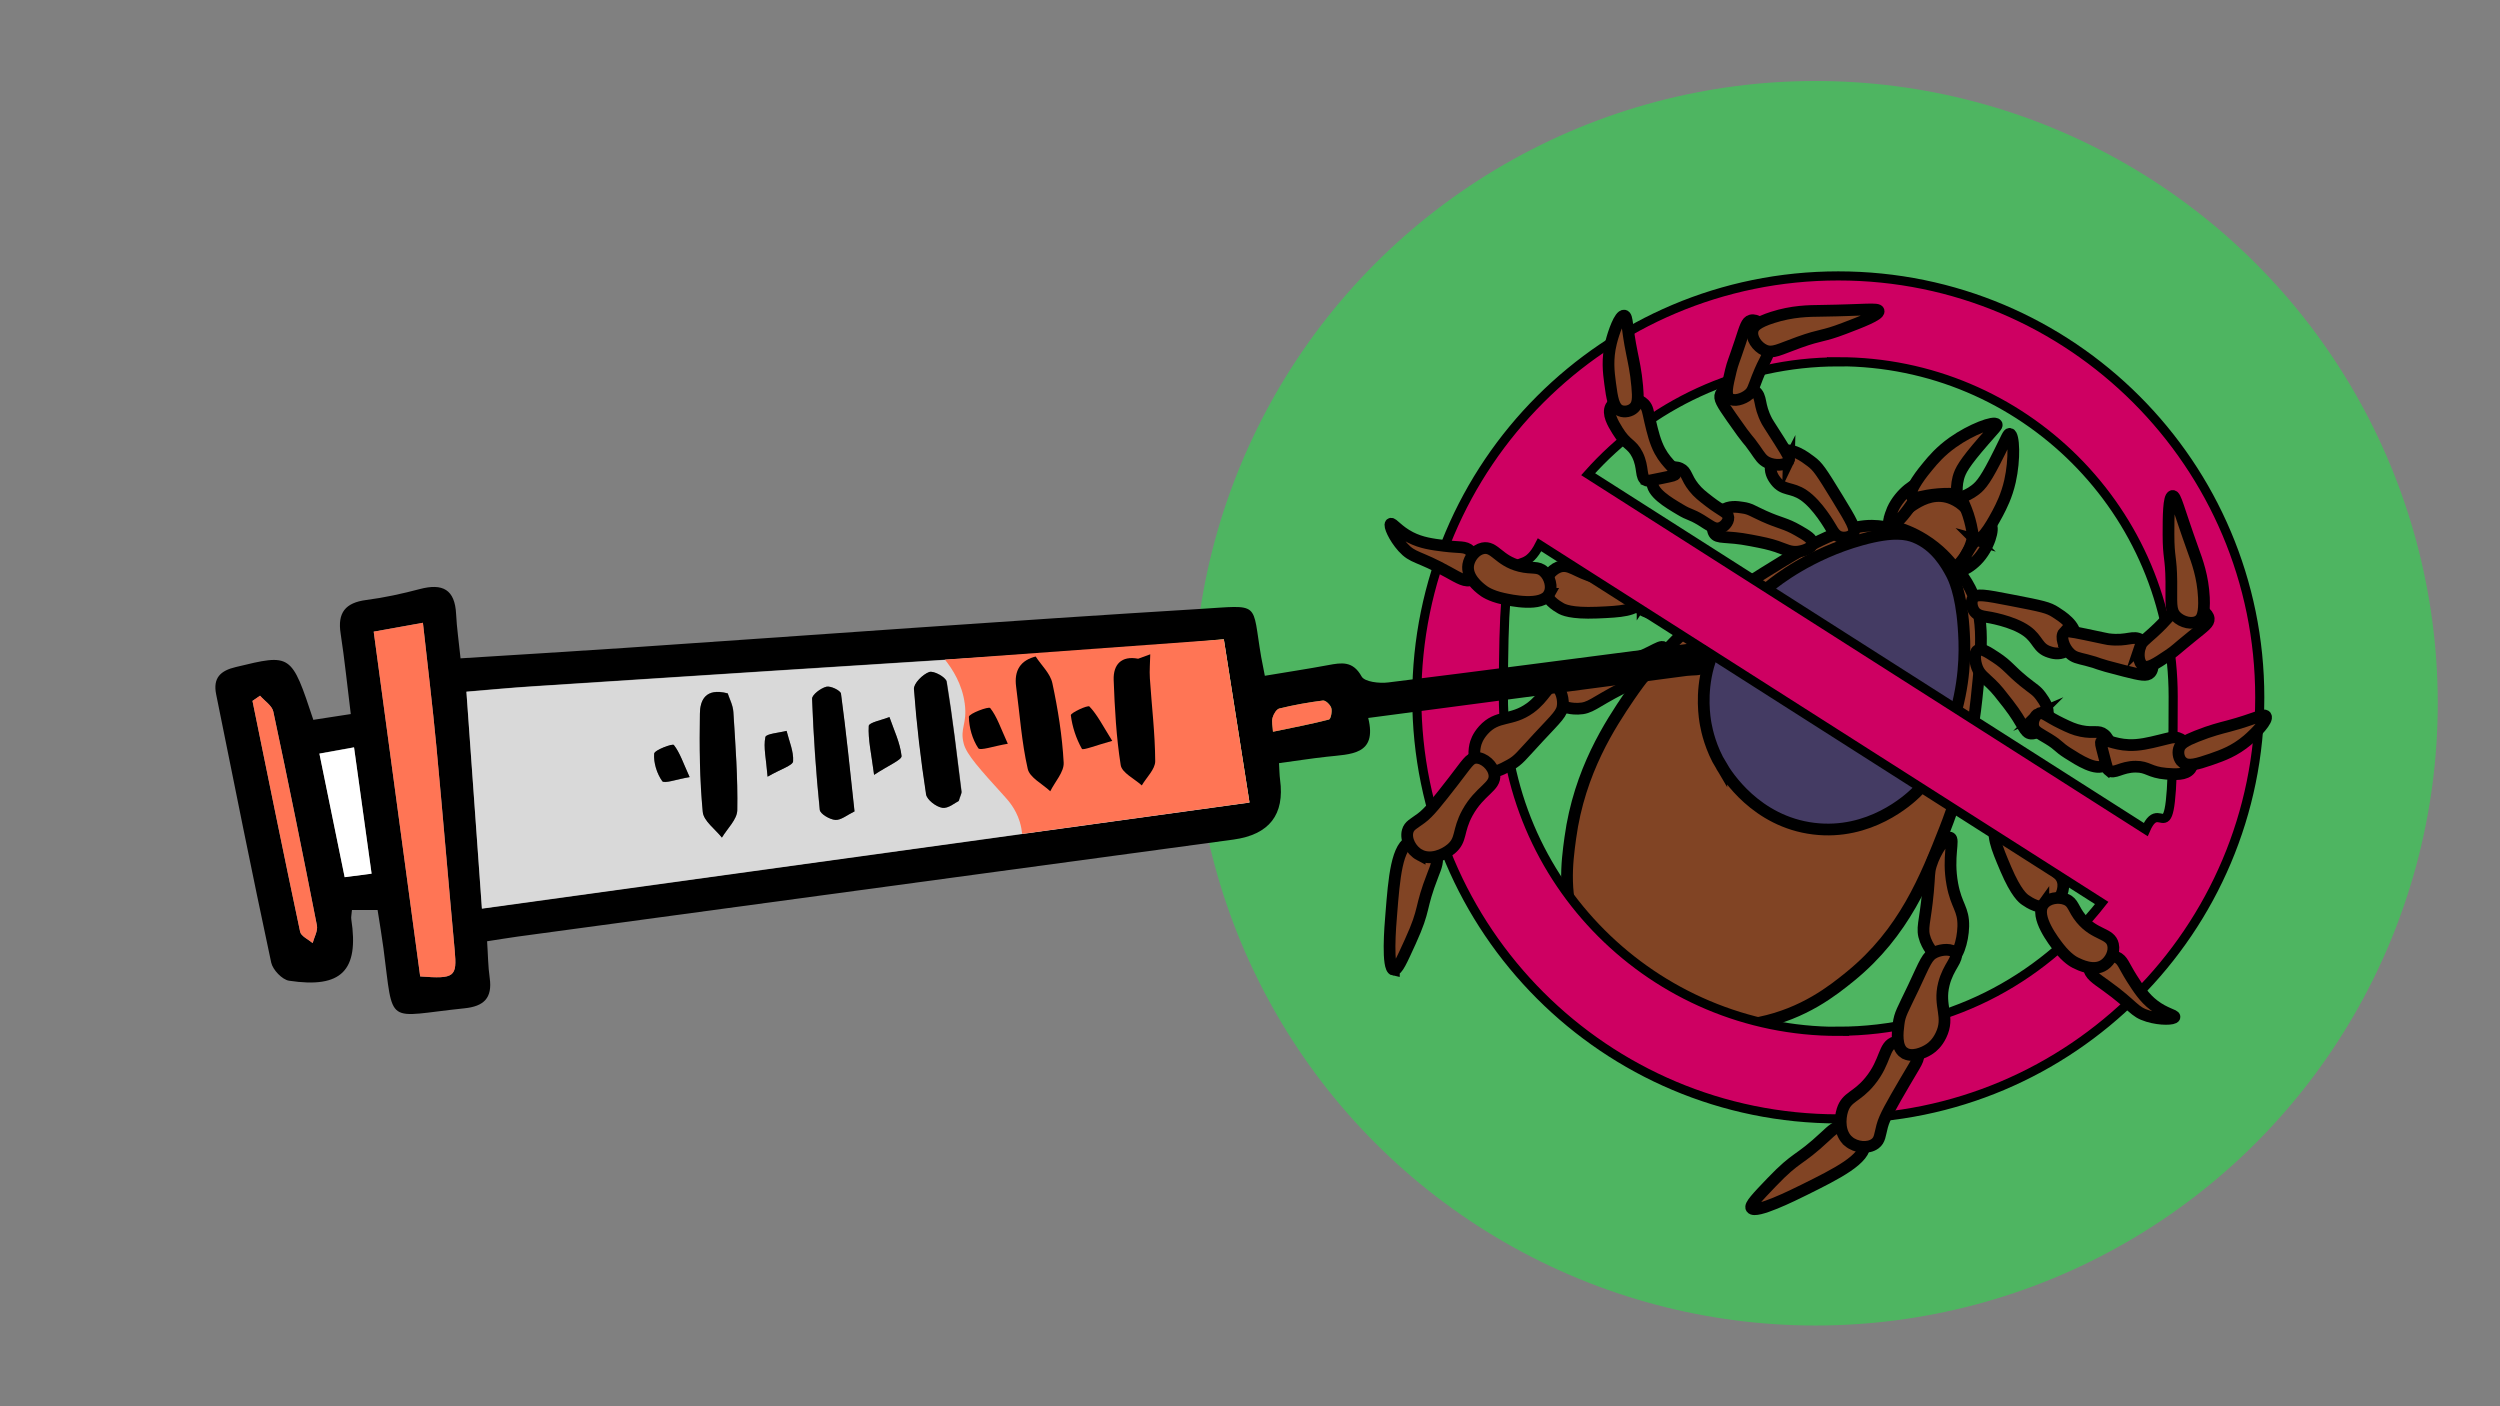 <?xml version="1.0" encoding="UTF-8"?>
<svg xmlns="http://www.w3.org/2000/svg" version="1.1" viewBox="0 0 1920 1080">
  <rect x="0" y="0" width="1920" height="1080" fill="#808080" stroke="none"/>
  <defs>
    <style>
      .cls-1 {
        fill: #443b63;
      }

      .cls-1, .cls-2 {
        stroke-width: 9px;
      }

      .cls-1, .cls-2, .cls-3 {
        stroke: #000;
        stroke-miterlimit: 10;
      }

      .cls-4, .cls-5 {
        fill: #fff;
      }

      .cls-2 {
        fill: #814424;
      }

      .cls-6 {
        fill: #4eb561;
      }

      .cls-3 {
        fill: #ce0062;
        stroke-width: 7px;
      }

      .cls-5 {
        opacity: .7;
      }

      .cls-7 {
        fill: #ff7555;
      }
    </style>
  </defs>
  <!-- Generator: Adobe Illustrator 28.7.1, SVG Export Plug-In . SVG Version: 1.2.0 Build 142)  -->
  <g>
    <g id="_x36_">
      <circle class="cls-6" cx="1394.3" cy="540.1" r="477.9"/>
      <g>
        <path class="cls-2" d="M1212,717.7c-11.9-29.1-8.7-54.7-6-74.2,7-51.5,30.9-87.4,45.1-108.4,37.1-54.5,80.2-80.9,118.4-104.3,43.6-26.7,61.3-27.8,72.9-26.8,28.4,2.5,54.4,20.4,68.2,43.5,14,23.4,11.9,46.1,7.4,89-5.3,50.2-19.2,87.2-24.1,99.7-15,38.2-31.5,80-72.9,113.7-13.3,10.8-35.5,28.5-69.6,35.5-12.3,2.5-60.1,12.3-101-17.4-25.1-18.2-35.2-42.2-38.5-50.2Z"/>
        <path class="cls-1" d="M1322,588.3c-8.2-13.7-11-26.7-12-32.1-.8-4.5-4-23.3,2-44.8,8.2-29.5,28.8-46.2,47.5-61.5,4.4-3.6,30.5-24.5,70.2-35.5,24.9-6.9,35.1-4.2,40.8-2,16.4,6.5,24.6,21.6,28.1,28.1,1.6,3,7.5,14.4,9.4,40.8.9,12.3,2.2,34.9-5.4,63.5-6.3,23.9-12.1,45.5-31.4,64.2-5.4,5.2-35.3,32.7-78.3,27.4-44.2-5.4-66.7-41-70.9-48.2Z"/>
        <path class="cls-2" d="M1453.9,404.2c2.2-3.9,6.8-10.9,15.2-16.3,4.7-3,14.4-9.1,26.1-6.2,1,.2,11.7,3,17.2,12.5,6.8,11.8,2.8,29.7-11.1,42.1-4.4-5.9-11.9-14.5-23.6-21.8-9-5.6-17.4-8.6-23.6-10.3Z"/>
        <path class="cls-2" d="M1506.5,437.2c1.6,1.3,7.6-2.8,11.5-6.7,10-10,13.6-25.5,10.9-27-2.6-1.5-11.8,10.6-16.6,18.5-.9,1.5-8.1,13.3-5.9,15.2Z"/>
        <path class="cls-2" d="M1451.3,404.4c-1.8-1,0-8.1,2.2-13.1,5.8-12.9,19.2-21.7,21.5-19.7,2.3,2-5.8,14.8-11.5,22-1.1,1.4-9.7,12.3-12.2,10.8Z"/>
        <path class="cls-2" d="M1517.4,414.7c5.2,1.5,14.8-16.8,16.9-20.7,2.7-5.2,6.8-13,9.4-24.5,3.8-16.9,3-35.8-.2-36.3-1.2-.2-2.1,2.5-7.8,14-10.2,20.6-14.1,25.5-18.7,29-4.1,3.2-8.3,4.9-11.1,5.8,1.4,2.7,3.6,7.3,5.6,13.2,4.1,12.4,3.1,18.8,6,19.6Z"/>
        <path class="cls-2" d="M1468.2,381.4c-3.4-4.2,9.7-20.2,12.6-23.6,3.7-4.5,9.4-11.3,19-18.1,14.1-10,31.9-16.6,33.6-13.8.7,1.1-1.5,2.9-9.9,12.6-15.1,17.4-18,22.9-19.5,28.5-1.3,5-1.3,9.5-1,12.5-3.1-.3-8.1-.5-14.3,0-13.1,1-18.5,4.4-20.4,2Z"/>
        <path class="cls-2" d="M1515.4,459.3c2.4-3.4,8.4-2.4,29.4,1.7,24.3,4.7,28.3,5.6,33.9,9.2,4.7,3,15.8,10,15,19.1-.3,4.5-3.5,9.1-7.9,11.2-4.8,2.4-9.7,1-11.7.3-9.4-2.9-8.6-9.7-17.7-16.2-10.8-7.7-29.5-10.7-31.9-11-1.7-.3-5.6-.8-8-3.8-2.2-2.8-3.1-7.7-1.2-10.4Z"/>
        <path class="cls-2" d="M1423.2,409.8c2.3-3.4-.7-8.7-11.9-27-12.9-21.1-15.2-24.5-20.6-28.5-4.5-3.4-14.9-11.3-23.1-7.4-4,1.9-7.3,6.4-7.7,11.3-.5,5.4,2.5,9.4,3.8,11.1,6,7.8,12.1,4.6,21.4,10.9,11,7.4,20.3,23.9,21.6,26,.9,1.5,2.7,5,6.4,6.2,3.4,1.1,8.3.2,10.1-2.6Z"/>
        <path class="cls-2" d="M1518.9,499.4c2.8-1.8,7.7,1.4,13.8,5.4,9.6,6.3,10.7,9.6,21.6,18.5,7.5,6.1,9.8,6.8,13.2,11.6,2.6,3.6,6.1,8.6,5.1,14.9-1,6.9-7.2,14-12.7,13.6-5.2-.3-5.5-7.1-17.6-22.7-5.9-7.6-8.9-11.5-13.2-15.6-5.3-5.1-8.7-7.2-10.7-12.5-1.7-4.5-2.5-11.2.4-13.2Z"/>
        <path class="cls-2" d="M1565.8,548c3.5-1.5,6.3,2.3,17.4,7.6,6,2.9,9.8,4.7,15.2,5.8,9.8,2,13.3-.8,17.6,2.7,4.8,3.8,4.9,10.7,4.9,11.8,0,1.1.1,8.7-4.5,11.8-6.7,4.5-19.4-3.6-28.5-9.4-7.5-4.8-6.1-5.5-14.5-10.7-7-4.3-10.8-5.7-11.8-9.6-.9-3.7,1-8.7,4.2-10Z"/>
        <path class="cls-2" d="M1391.9,417.3c.4-3.3-4.7-6.3-11-9.9-9.9-5.7-13.3-5.2-26.2-11-8.9-4-10.5-5.7-16.3-6.5-4.4-.7-10.4-1.6-15.6,2.1-5.7,4-9.2,12.7-6.4,17.5,2.7,4.5,8.8,1.7,28.2,5.5,9.5,1.8,14.2,2.8,19.9,4.7,6.9,2.4,10.3,4.5,16,4,4.8-.5,11.1-2.8,11.6-6.3Z"/>
        <path class="cls-2" d="M1327.4,397.3c-.3-3.8-4.9-4.6-14.6-12.1-5.3-4.1-8.6-6.6-12-10.9-6.2-7.8-5.3-12.2-10.3-14.5-5.6-2.6-11.8.5-12.8.9-1,.5-7.9,3.8-8.6,9.3-1,8.1,11.9,15.8,21.2,21.3,7.6,4.6,7.6,3,16.1,8.1,7,4.3,9.9,7.1,13.9,6.3,3.7-.8,7.3-4.8,7.1-8.3Z"/>
        <path class="cls-2" d="M1533.5,632c-4.2,8.8-.5,17.9,7,35.5,7.9,18.5,13.2,22.5,15,23.7,2.9,2,11.4,7.8,19.4,4.3,6.2-2.7,10.1-10,9.7-16.4-.6-9-9.3-10.3-19.7-22.7-14.3-17.1-13.4-33.5-21.1-33.8-5.7-.2-10.1,8.7-10.4,9.4Z"/>
        <path class="cls-2" d="M1517.9,565.4c3.5-.4,8,9.7,16.9,29.9.5,1.2,3.6,8.3,6.5,18.1,2.3,7.8,2.9,12.4,1.6,17.4-.8,2.8-1.7,6.3-4.5,7.6-5.4,2.5-14.5-4.9-19.4-11.8-4-5.7-5.1-12.1-7.1-25-2.3-14.2-1.3-20.4-.2-24.5,1.2-4.5,3-11.2,6.2-11.6Z"/>
        <path class="cls-2" d="M1261.5,461.6c-6.2,7.5-15.9,8.1-35,8.9-20.1.8-26-2.3-27.9-3.4-3.1-1.8-11.9-6.9-12.3-15.7-.2-6.7,4.7-13.4,10.6-15.8,8.4-3.3,13.3,4,29,8.1,21.6,5.6,36-2.2,39.6,4.5,2.7,5.1-3.6,12.8-4,13.4Z"/>
        <path class="cls-2" d="M1328.4,447.1c-1.1-3.3-12.2-3.1-34.3-2.5-1.3,0-9,.3-19.1,1.9-8,1.3-12.5,2.7-16.4,6.1-2.2,1.9-5,4.3-4.9,7.3,0,5.9,10.7,11,19,12.4,6.9,1.2,13.1-.6,25.6-4.3,13.8-4,19-7.6,22.2-10.3,3.6-3,8.9-7.5,7.8-10.6Z"/>
        <path class="cls-2" d="M1491.4,736.9c-8.2-4-11.7-12.5-12.7-15-3.4-9.1-.2-12.8,2-37.1,1.2-12.9.5-14.5,2.3-20.4,3.5-11.2,11.3-22.2,14.7-21.1,3.6,1.2-2.2,14.6,1.7,35.8,3.1,16.9,8.7,18.7,8.4,32.4-.3,11.3-4.5,25.7-11.4,26.8-1.7.3-3.1-.4-5-1.3Z"/>
        <path class="cls-2" d="M1193.2,538.1c6.7,6.1,15.9,6.3,18.7,6.2,9.7-.2,11.9-4.6,33.7-15.7,11.6-5.9,13.3-5.9,18.1-9.8,9.1-7.5,16.4-18.7,14.1-21.5-2.5-2.9-12.7,7.5-33.8,11.8-16.9,3.4-20.6-1.1-33.2,4.3-10.4,4.5-22.2,13.8-20.6,20.5.4,1.7,1.5,2.7,3.1,4.2Z"/>
        <path class="cls-3" d="M1411.8,211.9c-178.8,0-323.7,144.9-323.7,323.7s144.9,323.7,323.7,323.7,323.7-144.9,323.7-323.7-144.9-323.7-323.7-323.7ZM1411.8,277.8c142,0,257.2,115.1,257.2,257.2s-7.5,70.8-21.1,102.1l-428.2-272.9c47.1-52.9,115.7-86.3,192.2-86.3ZM1411.8,792.1c-142,0-257.2-115.1-257.2-257.2s10-81.5,27.8-116.5l431.7,275.1c-47.1,60-120.2,98.5-202.4,98.5Z"/>
        <path class="cls-2" d="M1130.3,445.2c3.1-1.8,3.8-6,4-7.6.9-5.5-1.4-11.2-5.2-14.6-4.1-3.7-7.6-2.2-20.1-3.8-9-1.1-17.4-2.2-25.8-6.5-9.6-4.9-13.8-11.3-15.1-10.4-1.4,1.1,2.4,10.3,9.3,18,7.9,8.7,11.6,6.2,35,19.2,8,4.4,13.6,8,17.7,5.6Z"/>
        <path class="cls-2" d="M1189.8,456.1c-5.6,10.3-29.8,4.9-35.3,3.7-10.1-2.2-14.8-5.7-16-6.7-2.9-2.2-12.4-9.7-10.9-19.3.9-5.5,5.4-11.5,11.2-12.7,9.1-1.9,12.1,9.5,28.4,13.6,9.6,2.4,13.9-.1,18.6,4.3,4.5,4.1,6.7,12.1,3.9,17.1Z"/>
        <path class="cls-2" d="M1604.8,743.5c.3-3.5,3.8-6,5.1-6.9,4.6-3.2,10.8-3.5,15.4-1.6,5.1,2.2,5.3,5.9,12,16.5,4.9,7.6,9.4,14.8,16.9,20.5,8.6,6.6,16.2,7.6,15.8,9.1-.4,1.7-10.4,2.3-20.3-.7-11.3-3.4-10.6-7.8-32.3-23.4-7.4-5.3-13.1-8.9-12.7-13.6Z"/>
        <path class="cls-2" d="M1569.3,694.4c-6.9,9.5,8.4,29,11.8,33.4,6.4,8.2,11.5,10.9,12.9,11.6,3.3,1.6,14.1,7.1,22.1,1.6,4.6-3.1,8.1-9.8,6.7-15.6-2.1-9-13.8-6.9-24.5-19.8-6.3-7.6-5.8-12.6-11.8-14.9-5.6-2.3-13.8-.9-17.2,3.8Z"/>
        <path class="cls-2" d="M1345.1,927.8c3,4.6,32.4-10,40.5-14,24.8-12.3,47.7-23.7,46.5-35.8-.7-6.9-9.2-13.4-16.4-13.4-5.4,0-9.2,3.8-13.7,8-21.5,20.1-21.3,14.4-41.5,35.5-11.2,11.7-16.8,17.6-15.4,19.7Z"/>
        <path class="cls-2" d="M1419.7,876.6c-7.2-6.1-6.9-17.2-4.7-24.1,3.4-10.5,10.8-9.5,21.1-22.1,12.6-15.4,10.2-27.6,19.4-30.1,6.7-1.8,15.3,2.6,17.4,8.4,1.6,4.5-1.5,7.7-10,22.4-10.3,17.7-15.5,26.6-17.4,33.8-1.8,6.8-1.7,10.6-5.4,13.4-5.3,4-14.7,3.1-20.4-1.7Z"/>
        <path class="cls-2" d="M1462.4,808.6c-6.5-4.3-5.1-15.9-4.3-22.1.9-7.7,3-10.4,11.4-28.1,9.1-19.3,10.4-24.2,16.7-27.1,5.3-2.4,13-2.8,15.4.7,3,4.3-5.3,10.1-8.7,23.7-4.4,17.3,4.8,25-2.3,39.5-2.9,6-6.6,9-8.7,10.4-4.7,3.2-13.7,6.8-19.4,3Z"/>
        <path class="cls-2" d="M1137.5,591.7c6.5,4.4,16.7-1.2,22.1-4.2,6.8-3.7,8.5-6.7,21.8-21,14.5-15.6,18.6-18.7,18.9-25.6.3-5.9-2.3-13.1-6.4-14-5.1-1.2-7.4,8.6-18.8,16.9-14.5,10.5-25,4.9-35.8,16.9-4.5,5-5.9,9.5-6.4,11.9-1.2,5.5-1.2,15.2,4.4,19.1Z"/>
        <path class="cls-2" d="M1070.5,744.9c-5.4-1-2.8-33.8-2-42.8,2.2-27.7,4.2-53.1,15.9-56.5,6.6-1.9,15.9,3.5,18.5,10.2,2,5.1,0,9.9-2.3,15.7-10.7,27.4-5.4,25.2-17.5,51.7-6.7,14.7-10,22.1-12.6,21.6Z"/>
        <path class="cls-2" d="M1090.3,656.6c8.4,4.4,18.6,0,24.1-4.6,8.5-7.1,4.8-13.5,12.6-27.8,9.6-17.4,21.8-19.8,20.7-29.2-.8-6.8-8.1-13.3-14.2-13-4.8.2-6.6,4.2-17.1,17.7-12.6,16.2-18.9,24.3-24.9,28.7-5.6,4.2-9.2,5.5-10.4,9.9-1.8,6.4,2.6,14.8,9.2,18.3Z"/>
        <path class="cls-2" d="M1619.4,591.6c-.9-.7-1.1-1.4-3.8-11.8-2.2-8.5-2.5-9.4-1.8-10.3,2.3-2.9,9,2.3,21.2,2.7,7.8.3,15.4-1.5,23.9-3.6,7.7-1.8,10-3,13.8-1.8,5.4,1.8,9.1,7.1,10.5,12,.5,1.9,2.1,7.6-.9,11.6-3.7,5-12,4.3-18.7,3.8-13-1.1-13.8-5.4-23.4-5.4-11.3,0-16.6,6.1-20.7,2.7Z"/>
        <path class="cls-2" d="M1676.2,585.4c4.3,3.7,11.4,1.3,22.1-2.3,8.6-3,17.9-6.3,27.8-14.7,6.3-5.4,16-15.5,14-18.4-1.5-2.2-8.2,2.2-28.8,7.7-5.4,1.4-13.5,3.4-24.2,7.7-8.8,3.5-12.6,5.8-13.7,9.7-1,3.5,0,8,2.8,10.4Z"/>
        <path class="cls-2" d="M1264.4,369c1.1.5,1.7.3,12.3-1.9,8.6-1.8,9.5-2,10-3,1.6-3.3-6.1-7-11.9-17.7-3.7-6.9-5.5-14.4-7.5-22.9-1.8-7.7-1.8-10.3-4.6-13.2-4-4-10.5-5-15.5-4-2,.4-7.7,1.6-10,6-2.8,5.5,1.5,12.7,5,18.4,6.8,11.2,11,9.9,15.3,18.5,5,10.1,2,17.5,6.9,19.7Z"/>
        <path class="cls-2" d="M1244.4,315.4c-5.2-2.2-6.3-9.6-7.8-20.8-1.2-9-2.4-18.8.7-31.4,2-8.1,6.7-21.3,10.1-20.8,2.6.4,1.7,8.3,6,29.2,1.1,5.5,3,13.6,4,25.1.9,9.5.5,13.8-2.5,16.6-2.6,2.5-7.1,3.5-10.5,2.1Z"/>
        <path class="cls-2" d="M1373.8,353.9c1-2-.3-4.2-7-14.9-9.2-14.5-8.7-13.5-9.7-15.3-7.2-13.6-3.4-18.8-9.6-23.6-5.8-4.5-14.5-4-20.1-1.7-2.3,1-4.8,2-5.9,4.3-1.5,3.4.9,7.1,8.3,17.8,15.4,22.1,10.8,14,18.2,24.6,3.8,5.5,5.3,8.1,9.1,10,6.1,3,14.8,2.4,16.7-1.3Z"/>
        <path class="cls-2" d="M1342.9,303.1c3.2-2.6,3.6-5.1,6.7-13.1,6.1-15.4,8.2-15.2,8.9-21.9.3-3.2,1.2-11.8-4.3-17.7-.5-.6-5.2-5.5-9.5-4.3-3.3.9-4.3,4.8-8.2,16.7-5.3,15.9-5.6,15.4-7.2,21.8-2.9,12.1-4.4,18.6-1.1,21.3,3.3,2.8,10.4.7,14.7-2.8Z"/>
        <path class="cls-2" d="M1346,253.8c.7-3,3.4-6.2,15.3-10,15.3-4.9,27.8-5,37.6-5.1,33.8-.5,43.4-2.2,43.9.2.6,3-13.8,8.5-26.4,13.3-17.3,6.6-16.9,4.3-34.8,10.7-15.3,5.5-20.1,8.8-26.3,6.1-5.9-2.6-10.6-9.6-9.3-15.1Z"/>
        <path class="cls-2" d="M1585.1,485.9c1.5-1.6,4.1-1.2,16.4,1.3,16.8,3.5,15.7,3.4,17.7,3.7,15.3,1.9,18.8-3.4,25.4.7,6.3,3.9,8.9,12.2,8.7,18.2,0,2.5-.2,5.2-2,7-2.6,2.6-6.9,1.7-19.6-1.5-26.1-6.6-16.9-5.2-29.4-8.4-6.5-1.6-9.5-2.1-12.5-5-5-4.7-7.5-13-4.7-16.1Z"/>
        <path class="cls-2" d="M1643.5,496.9c1.3-3.9,3.5-5.1,9.9-10.9,12.3-11.1,11.3-13,17.4-16.1,2.9-1.4,10.6-5.3,18.1-2.2.7.3,6.9,2.9,7.4,7.4.3,3.4-3,5.7-12.7,13.5-13,10.5-12.4,10.7-17.9,14.4-10.3,6.9-15.9,10.6-19.6,8.5-3.8-2.2-4.3-9.5-2.5-14.7Z"/>
        <path class="cls-2" d="M1688.6,476.7c2.5-1.7,4.6-5.4,4-17.8-.8-16.1-5.1-27.7-8.5-37-11.4-31.8-13.2-41.4-15.6-41-3,.5-3.1,15.9-3.1,29.4,0,18.5,2,17.3,2.2,36.3.2,16.2-1.1,21.9,3.6,26.8,4.5,4.6,12.7,6.6,17.4,3.3Z"/>
      </g>
      <g>
        <path d="M240.8,552.8c9.3-1.4,17.7-2.7,28.6-4.4-2.7-21.5-4.7-41.8-7.8-61.9-2.5-16,3.7-23.6,19.6-25.7,13.9-1.8,27.6-4.8,41.2-8.4,17.5-4.6,27,.2,27.9,19.3.5,10.5,2.1,21,3.4,33.9,42.8-2.7,84.4-5.2,126-8,147.1-10,294.2-20.9,441.4-29.9,47.9-2.9,40.1-6.3,47.5,36.9.7,3.9,1.5,7.8,2.8,14.4,16.5-2.8,32.7-5.2,48.7-8.2,10.2-1.9,18.9-3.4,25.6,8.7,2.3,4.2,13.7,5.5,20.6,4.6,72.2-8.9,144.4-18.5,216.5-27.8,7.9-1,16.2-2.8,23.9-1.7,4.7.7,8.7,6.3,13,9.8-3.4,4.3-6.1,9.6-10.5,12.5-3.5,2.3-9,1.6-13.7,2.2-80.7,10.6-161.4,21.3-244.7,32.3,7.1,28.7-13.6,27.7-32,29.8-11.9,1.3-23.7,3.2-36.5,4.9.3,5,.3,8.9.8,12.7q5.5,40.3-35.8,46c-183.2,24.9-366.5,49.7-549.7,74.5-7.2,1-14.3,2.2-23.5,3.6.7,10,.7,19.2,2,28.2,2.2,15.5-4.6,21.8-19.5,23.3-61.2,6.3-54.1,14.8-62.1-46.1-1.2-9.2-2.8-18.4-4.5-29.4-7,0-13.2,0-19.7,0-.2,3.3-.8,5.3-.5,7.1,6,39.4-7.5,53.3-47.8,47.2-5.3-.8-12.5-8.4-13.7-13.9-14.7-68.6-28.4-137.3-42.3-206.1-2.5-12.5,3.2-18.1,15.1-20.9,42.6-10.3,42.6-10.6,59.6,40.7ZM796.2,503.9c-4.6-.3-9.3-1.1-13.9-.9-124.4,7.9-248.9,15.9-373.3,24-16.4,1.1-32.7,2.6-50.8,4.1,4,56.3,7.9,110.5,11.9,166.6,197.9-27.3,392.6-54.2,589.5-81.5-6.7-42.6-13.1-83.1-19.7-125.3-49.4,4.5-96.9,8.8-144.5,13.1,0,0,.8-.2.8-.2ZM287,485.1c12.2,90.4,24,177.9,35.7,264.8,26.6,2.1,28.3.3,26.5-20.1-4.8-52.3-9.1-104.7-14.1-157-2.9-30.9-6.7-61.8-10.3-94.5-13.3,2.4-24.2,4.3-37.8,6.8ZM199.7,534.3c-1.9,1.3-3.9,2.6-5.8,4,12.1,59.1,24,118.3,36.6,177.3.7,3.4,6.3,5.9,9.6,8.7,1.2-4.5,4.1-9.4,3.3-13.5-10.7-54.9-21.8-109.6-33.5-164.3-1-4.6-6.7-8.2-10.2-12.2ZM285.4,671c-4.5-32.7-8.9-64-13.5-97.1-9.9,1.8-17.4,3.2-26.6,4.8,6.6,32.4,12.9,63.2,19.4,94.9,8-1,13.6-1.8,20.7-2.7ZM977.6,562c17.4-3.6,30.3-6.1,43.1-9.4,1.4-.4,2.5-6.1,1.8-8.8-.7-2.5-4.4-6.1-6.4-5.8-11.2,1.4-22.4,3.5-33.4,6.1-2.3.5-4.5,4.4-5.3,7.1-.8,3.1,0,6.6.3,10.8Z"/>
        <path class="cls-5" d="M795.4,504.2c47.5-4.3,95.1-8.7,144.5-13.1,6.6,42.1,13,82.7,19.7,125.3-196.9,27.2-391.6,54.1-589.5,81.5-4-56.1-7.8-110.2-11.9-166.6,18.1-1.5,34.4-3.1,50.8-4.1,124.4-8.1,248.9-16.1,373.3-24,4.6-.3,9.2.5,13.8.9-12.6,2.9-17.5,11-15.8,23.5,2.8,21,4.2,42.4,8.9,63,1.5,6.7,11.3,11.6,17.3,17.2,3.7-7.4,10.7-14.9,10.3-22-1.1-20.5-4.4-41-8.7-61.1-1.6-7.4-8.4-13.6-12.8-20.4ZM558.8,532.4c-17-4.4-21.1,5.4-21.2,15.7-.4,25.1-.1,50.4,2.2,75.4.7,7,9.6,13.2,14.7,19.7,4.1-7,11.6-13.9,11.8-21,.4-25.1-1.5-50.3-3-75.4-.3-5.3-3.1-10.5-4.4-14.5ZM736.5,615c1.4-4.5,2.2-5.8,2.1-7-3.6-28.2-6.8-56.5-11.4-84.5-.6-3.4-10-8.6-13.4-7.4-5,1.8-12.1,8.8-11.7,13.1,1.9,27.1,5.1,54.1,9.3,80.9.6,4.2,7.7,9.6,12.5,10.3,4.5.7,9.8-4,12.8-5.4ZM656.2,623.2c-3.4-31.2-6.4-60.9-10.4-90.5-.3-2.4-7.9-6.1-11.2-5.3-4.3,1.1-11.1,6.2-11,9.3,1.1,28.4,3,56.8,5.9,85.2.3,3.1,7.7,7.5,12,7.8,4.4.3,9.1-3.8,14.6-6.5ZM883.4,502.5c-3.1,1.1-6.2,2.3-9.3,3.4-12.9-2.5-19.2,4.5-18.8,16.3.7,21.9,1.9,43.9,5.4,65.4.9,5.9,10.6,10.4,16.2,15.6,3.6-6.2,10.3-12.4,10.3-18.6-.1-21.2-2.7-42.4-4.1-63.6-.4-6.1.2-12.3.3-18.5ZM671.3,595.1c11.2-7.4,21.4-11.6,21.1-14.5-1.1-10.2-5.9-20-9.3-29.9-5.6,2.3-15.7,4.2-15.9,6.8-.6,10.4,1.9,20.9,4.1,37.6ZM854.2,569c-7.4-11.8-11.5-20.1-17.5-26.4-1.3-1.3-14.5,4.9-14.3,6.7,1.1,8.9,4.1,18,8.5,25.8.8,1.4,11.6-2.9,23.3-6.1ZM774,571.2c-5.6-12.2-8.3-20.8-13.5-27.4-1.1-1.4-16.4,4.3-16.4,6.7,0,8.2,2.7,17.2,7.2,24.1,1.4,2.1,11.8-1.6,22.7-3.4ZM589.5,596.5c10.4-6,19.3-8.6,19.6-11.8.6-7.6-3-15.6-5-23.4-5.7,1.5-15.8,2.2-16.3,4.8-1.6,7.9.6,16.6,1.7,30.4ZM529.6,596.8c-4.9-10.8-7.4-18.6-12.1-24.6-.9-1.2-14.9,3.9-15.1,6.7-.5,7,2,15.3,6.2,21.1,1.5,2.1,10.9-1.4,21-3.1Z"/>
        <path class="cls-7" d="M287,485.1c13.6-2.4,24.5-4.4,37.8-6.8,3.6,32.7,7.4,63.6,10.3,94.5,4.9,52.3,9.2,104.7,14.1,157,1.9,20.4.1,22.1-26.5,20.1-11.7-86.9-23.5-174.4-35.7-264.8Z"/>
        <path class="cls-7" d="M199.7,534.3c3.5,4,9.2,7.6,10.2,12.2,11.6,54.7,22.7,109.5,33.5,164.3.8,4.1-2.1,9-3.3,13.5-3.3-2.9-8.9-5.3-9.6-8.7-12.5-59-24.5-118.2-36.6-177.3,1.9-1.3,3.9-2.6,5.8-4Z"/>
        <path class="cls-4" d="M285.4,671c-7,.9-12.7,1.6-20.7,2.7-6.5-31.7-12.8-62.5-19.4-94.9,9.2-1.7,16.7-3,26.6-4.8,4.6,33.1,8.9,64.3,13.5,97.1Z"/>
        <path class="cls-7" d="M977.6,562c-.2-4.2-1.1-7.7-.3-10.8.7-2.7,3-6.6,5.3-7.1,11-2.7,22.2-4.7,33.4-6.1,2-.2,5.7,3.3,6.4,5.8.8,2.7-.4,8.4-1.8,8.8-12.8,3.3-25.7,5.8-43.1,9.4Z"/>
        <path class="cls-7" d="M725.8,506.7c5.8,7.3,13.1,18.7,15.1,33.5,2.2,16-4,18.8-.7,31.1,2.2,8.2,12,19.1,31.7,40.8,2.4,2.7,8.1,8.9,11.2,18.8,1.2,3.9,1.7,7.3,1.9,9.5,58.2-8,116.4-16.1,174.6-24.1-6.6-41.8-13.1-83.5-19.7-125.3-71.4,5.2-142.7,10.4-214.1,15.6Z"/>
        <path d="M558.8,532.4c1.3,4.1,4.1,9.2,4.4,14.5,1.6,25.1,3.5,50.3,3,75.4-.1,7-7.6,14-11.8,21-5.1-6.5-14-12.7-14.7-19.7-2.4-25-2.6-50.3-2.2-75.4.1-10.3,4.2-20.1,21.2-15.7Z"/>
        <path d="M736.5,615c-2.9,1.4-8.2,6.1-12.8,5.4-4.7-.7-11.8-6.1-12.5-10.3-4.1-26.8-7.3-53.8-9.3-80.9-.3-4.3,6.7-11.3,11.7-13.1,3.4-1.2,12.8,4,13.4,7.4,4.6,28,7.9,56.3,11.4,84.5.2,1.2-.7,2.5-2.1,7Z"/>
        <path d="M795.4,504.2c4.4,6.8,11.2,13,12.8,20.4,4.3,20.1,7.6,40.6,8.7,61.1.4,7.1-6.7,14.7-10.3,22-6-5.7-15.8-10.5-17.3-17.2-4.7-20.6-6.1-41.9-8.9-63-1.7-12.5,3.2-20.6,15.8-23.5,0,0-.8.2-.8.2Z"/>
        <path d="M656.2,623.2c-5.6,2.7-10.2,6.7-14.6,6.5-4.3-.3-11.7-4.6-12-7.8-2.9-28.3-4.8-56.7-5.9-85.2-.1-3.1,6.6-8.2,11-9.3,3.2-.8,10.8,2.9,11.2,5.3,4,29.6,7,59.3,10.4,90.5Z"/>
        <path d="M883.4,502.5c-.1,6.2-.7,12.3-.3,18.5,1.4,21.2,4,42.4,4.1,63.6,0,6.2-6.7,12.4-10.3,18.6-5.6-5.1-15.3-9.7-16.2-15.6-3.4-21.5-4.6-43.5-5.4-65.4-.4-11.8,5.9-18.8,18.8-16.3,3.1-1.1,6.2-2.3,9.3-3.4Z"/>
        <path d="M671.3,595.1c-2.2-16.7-4.7-27.3-4.1-37.6.1-2.6,10.3-4.6,15.9-6.8,3.4,9.9,8.2,19.7,9.3,29.9.3,3-9.9,7.1-21.1,14.5Z"/>
        <path d="M854.2,569c-11.8,3.2-22.6,7.5-23.3,6.1-4.4-7.8-7.4-16.9-8.5-25.8-.2-1.8,13-8,14.3-6.7,6,6.3,10.1,14.5,17.5,26.4Z"/>
        <path d="M774,571.2c-10.9,1.8-21.3,5.6-22.7,3.4-4.5-6.8-7.1-15.9-7.2-24.1,0-2.4,15.2-8.2,16.4-6.7,5.2,6.6,7.9,15.1,13.5,27.4Z"/>
        <path d="M589.5,596.5c-1.1-13.9-3.3-22.5-1.7-30.4.5-2.6,10.6-3.3,16.3-4.8,1.9,7.8,5.5,15.8,5,23.4-.2,3.2-9.2,5.8-19.6,11.8Z"/>
        <path d="M529.6,596.8c-10.1,1.7-19.5,5.2-21,3.1-4.1-5.8-6.7-14.1-6.2-21.1.2-2.8,14.2-7.9,15.1-6.7,4.7,6,7.2,13.9,12.1,24.6Z"/>
      </g>
    </g>
  </g>
</svg>